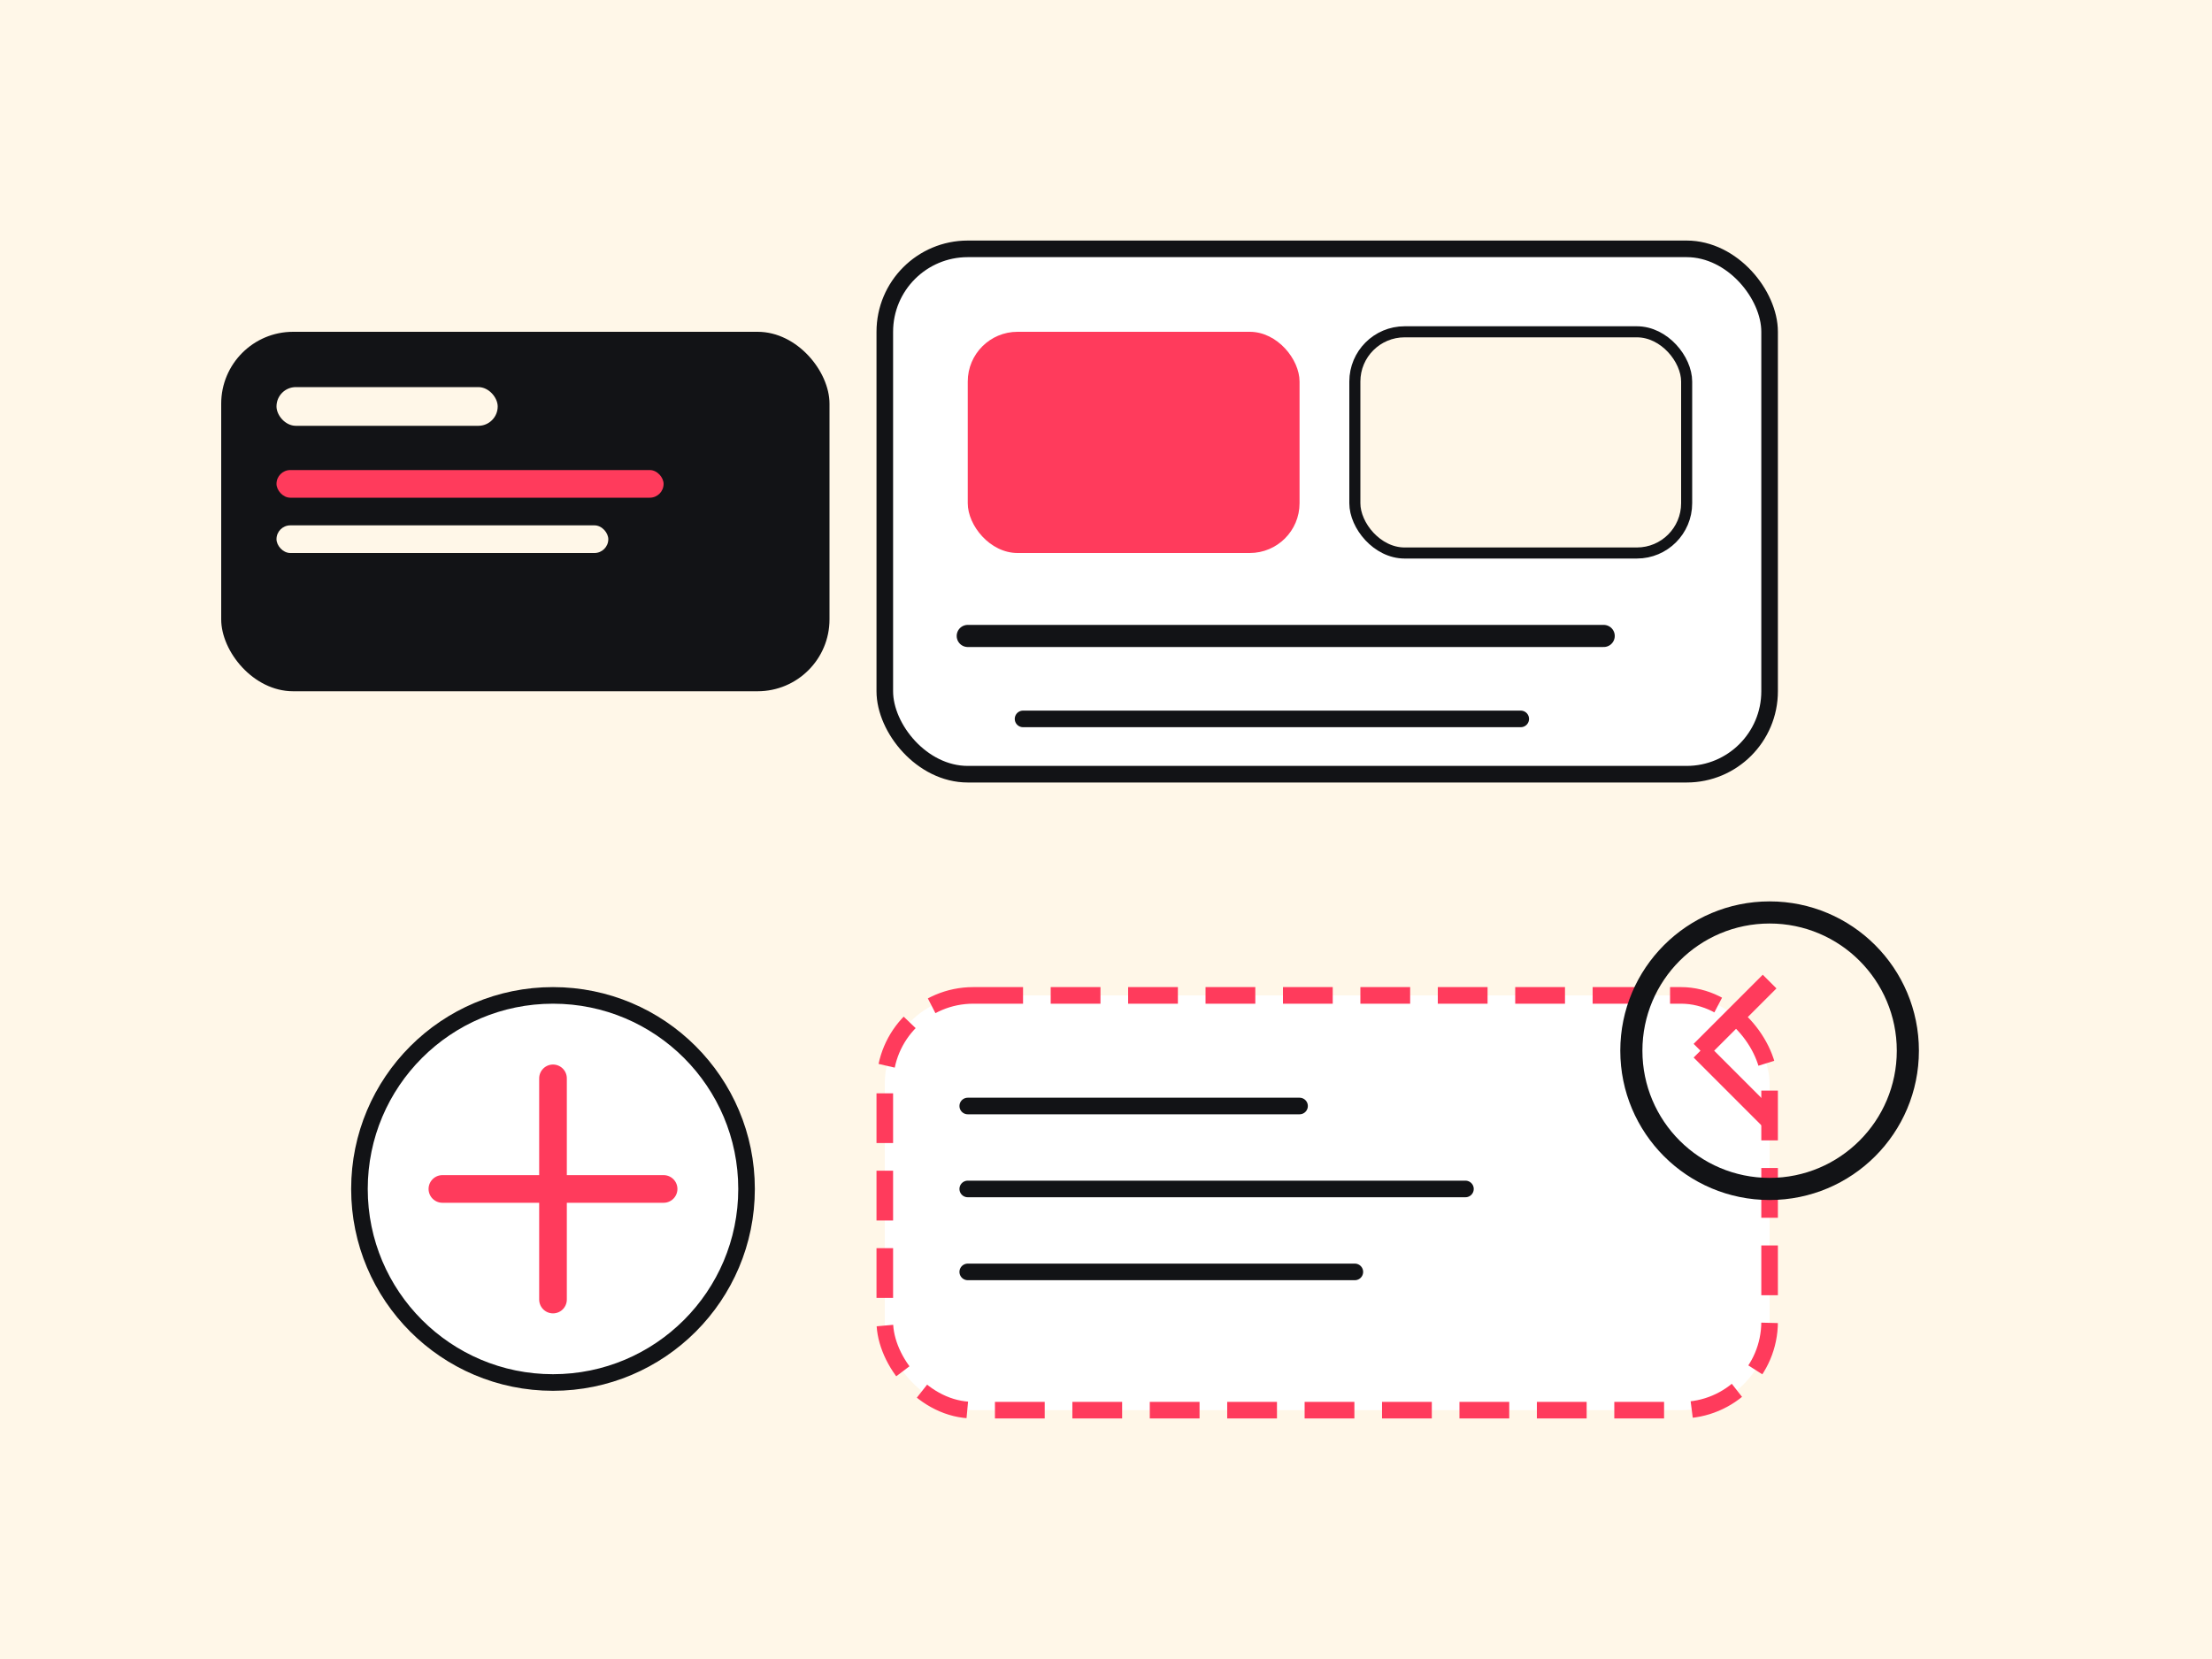 
              <svg xmlns='http://www.w3.org/2000/svg' width='800' height='600' viewBox='0 0 800 600'>
                <rect width='800' height='600' fill='#fff7e8'/>
                <rect x='80' y='120' width='220' height='130' rx='26' fill='#121316'/>
                <rect x='100' y='140' width='80' height='14' rx='7' fill='#fff7e8'/>
                <rect x='100' y='170' width='140' height='10' rx='5' fill='#ff3b5c'/>
                <rect x='100' y='190' width='120' height='10' rx='5' fill='#fff7e8'/>
                <rect x='320' y='90' width='320' height='190' rx='30' fill='#ffffff' stroke='#121316' stroke-width='6'/>
                <rect x='350' y='120' width='120' height='80' rx='18' fill='#ff3b5c'/>
                <rect x='490' y='120' width='120' height='80' rx='18' fill='#fff7e8' stroke='#121316' stroke-width='4'/>
                <path d='M350 230h230' stroke='#121316' stroke-width='8' stroke-linecap='round'/>
                <path d='M370 260h180' stroke='#121316' stroke-width='6' stroke-linecap='round'/>
                <circle cx='200' cy='430' r='70' fill='#ffffff' stroke='#121316' stroke-width='6'/>
                <path d='M160 430h80M200 390v80' stroke='#ff3b5c' stroke-width='10' stroke-linecap='round'/>
                <rect x='320' y='360' width='320' height='150' rx='32' fill='#ffffff' stroke='#ff3b5c' stroke-width='6' stroke-dasharray='18 10'/>
                <path d='M350 400h120M350 430h180M350 460h140' stroke='#121316' stroke-width='6' stroke-linecap='round'/>
                <circle cx='640' cy='380' r='50' fill='none' stroke='#121316' stroke-width='8'/>
                <path d='M615 380l25-25M615 380l25 25' stroke='#ff3b5c' stroke-width='7'/>
              </svg>
